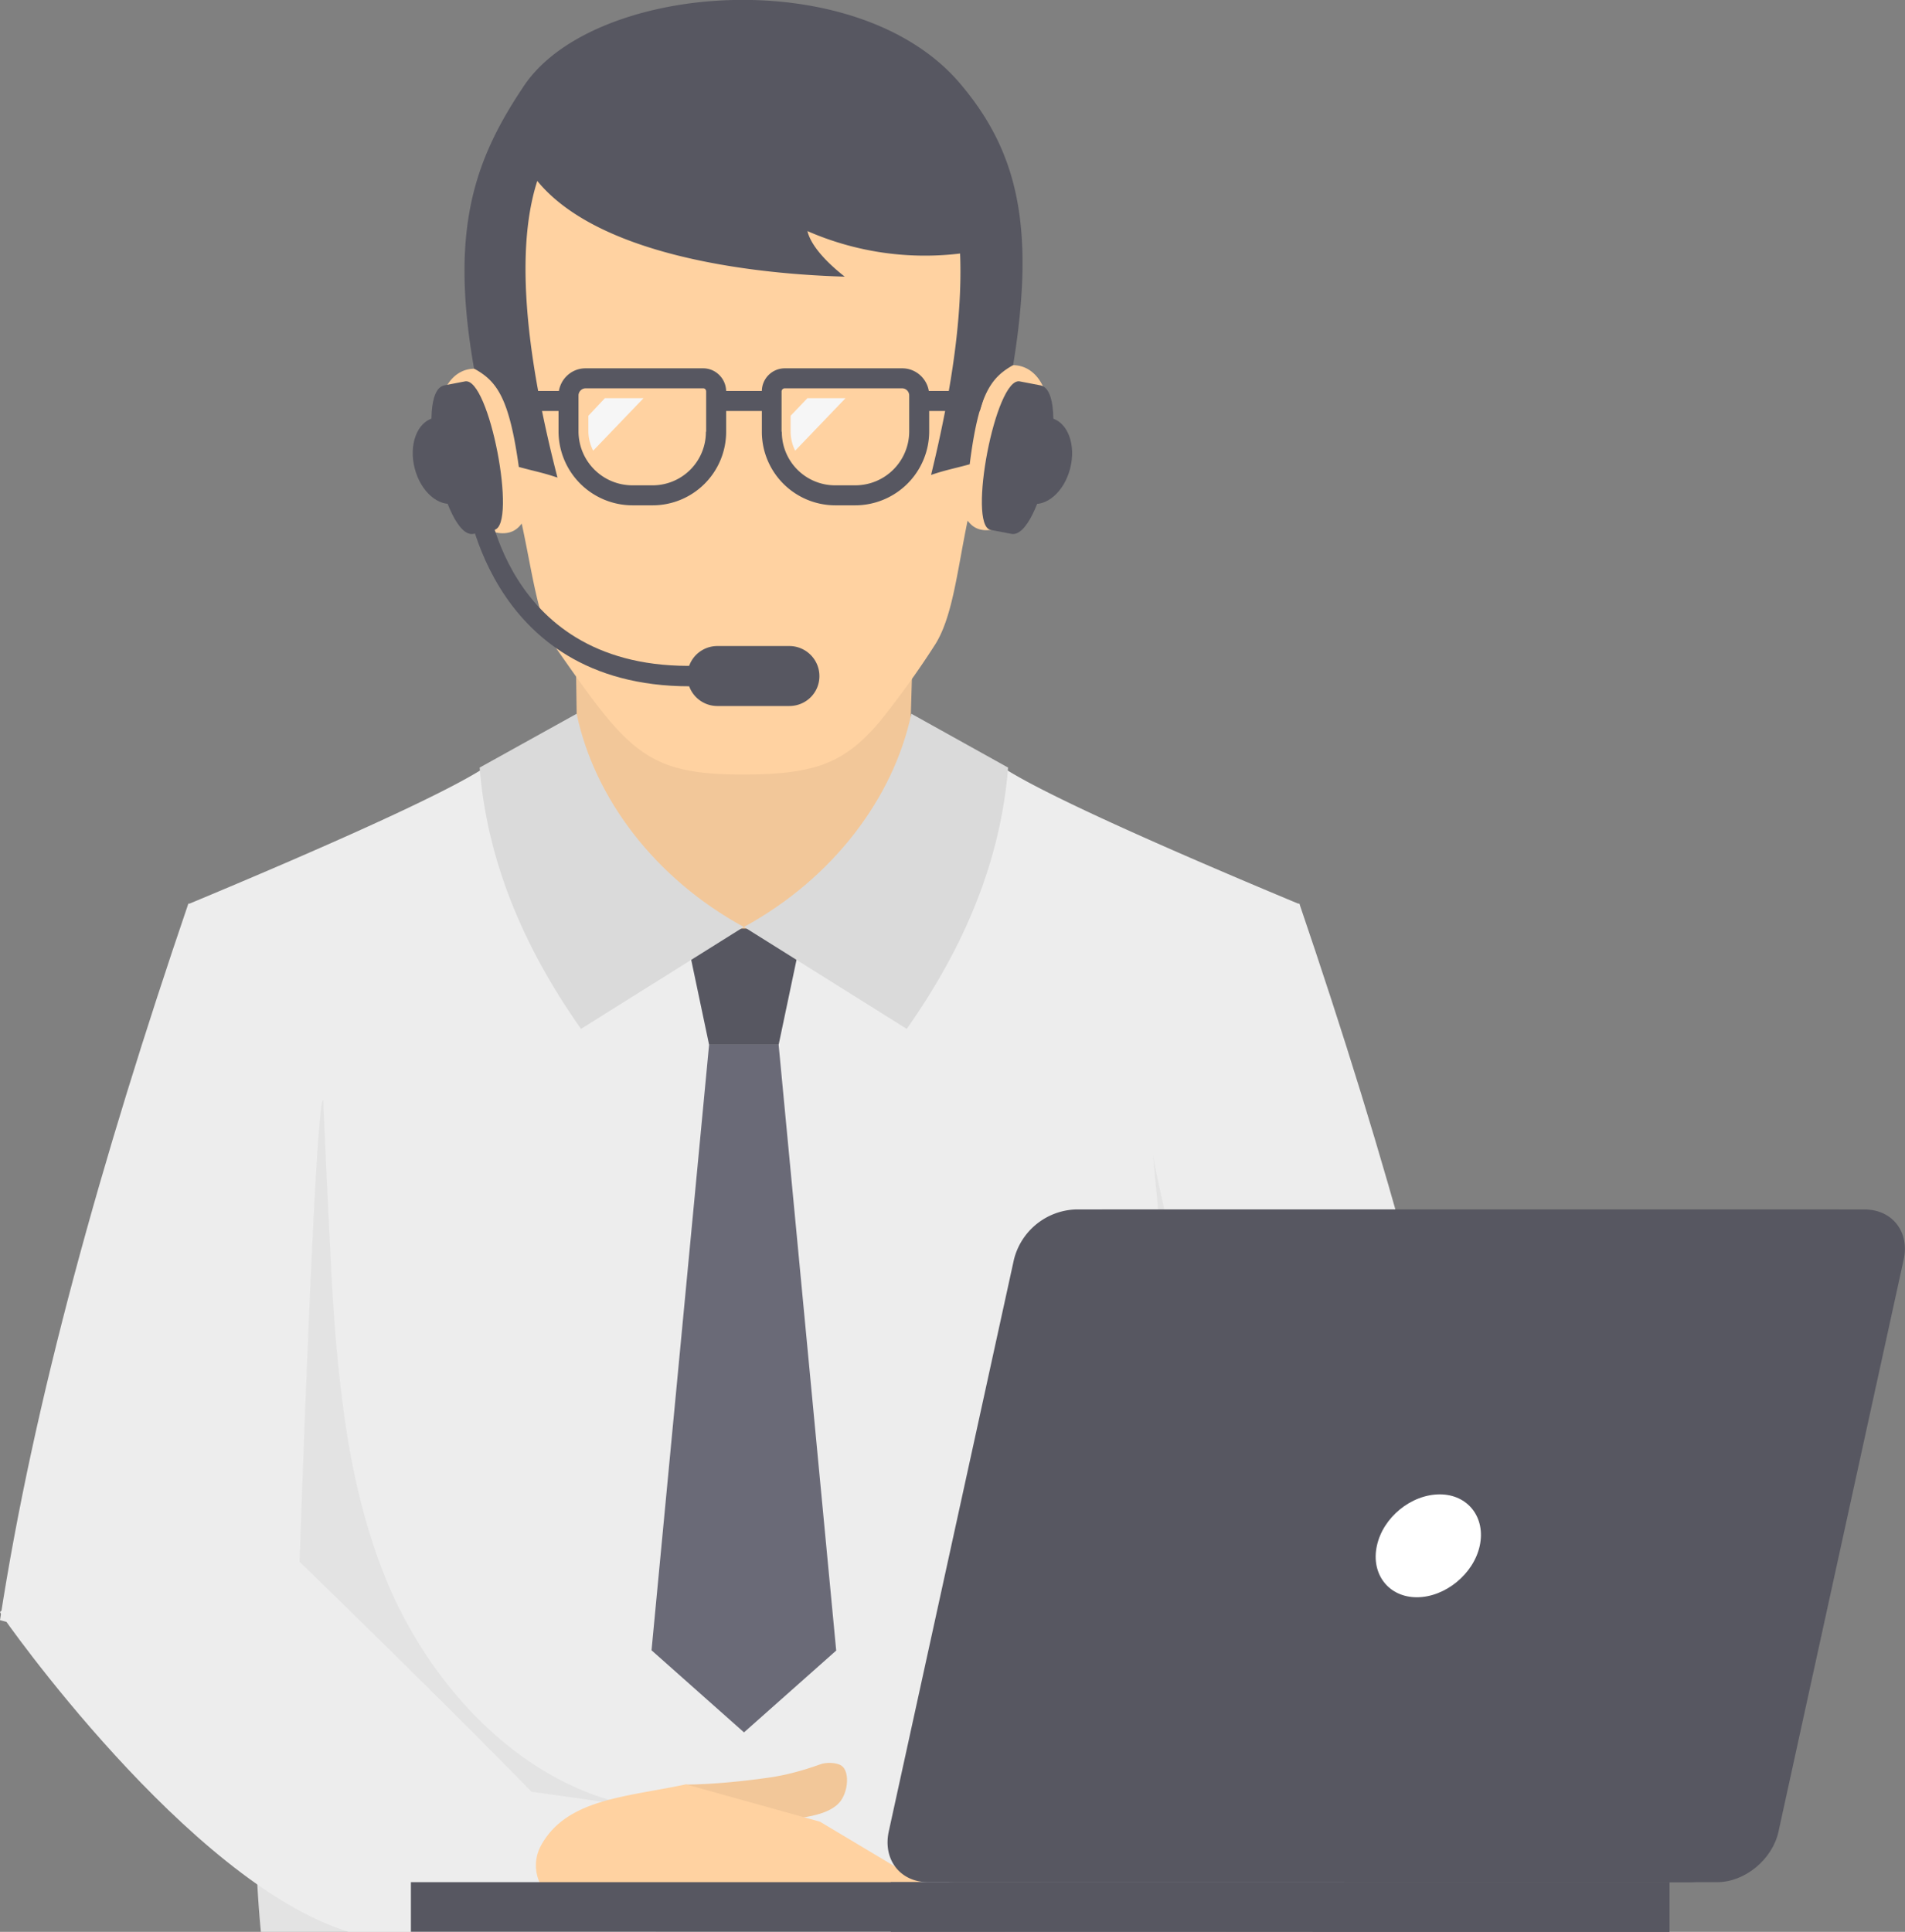 <svg xmlns="http://www.w3.org/2000/svg" width="71.489" height="72.485"><rect width="100%" height="100%" fill="#808080" stroke="none"/><path fill="#EDEDED" d="M9.9 63.39L0 60.79c1.26-8.2 3.8-17.3 7.07-26.89l9.9 2.6L9.88 63.4zM45.94 63.39l9.89-2.6c-1.26-8.2-3.8-17.3-7.07-26.89l-9.89 2.6 7.07 26.89z"/><path fill="#EDEDED" d="M55.83 60.48c0 .03-.02.05-.03.08-.04.1-.08.18-.12.27a74.62 74.62 0 01-2.47 5.03 85.01 85.01 0 01-3.97 6.63H37.69c0-.01 0-.02 0-.03.13-.35.24-.7.37-1.05a44.9 44.9 0 015.25-10.5 41.83 41.83 0 012.25-3c.12-.13.24-.25.34-.39.66-.76 1.34-1.48 2.05-2.17l7.83 5.1.05.03z"/><path fill="#EDEDED" d="M46.54 50.8a30.72 30.72 0 00-.63 6.72c-.01 1.93.09 3.88.18 5.84.07 1.6.14 3.23.15 4.83 0 1.46-.05 2.89-.2 4.3H9.79a43.9 43.9 0 01-.18-5.46c.03-1.22.08-2.45.14-3.67.09-1.96.19-3.9.18-5.84-.01-2.3-.16-4.56-.64-6.72-.82-3.68-1.15-8.38-2.22-16.87 0-.01.03-.01.03-.02 4.56-1.9 10.55-4.5 11.53-5.44.96.38 2.8.62 4.62.79 1.83.17 3.67.28 4.67.38 1.98-.21 7.35-.42 9.28-1.17.98.94 6.97 3.54 11.53 5.44 0 0 .02 0 .03.02-1.07 8.49-1.4 13.2-2.22 16.87z"/><path fill="#575761" d="M26.61 39.2l-.92-4.37 2.23-.06 2.22.06-.92 4.37z"/><path fill="#6A6A77" d="M26.61 39.2l-2.16 22.72L27.92 65l3.46-3.07-2.16-22.73z"/><g fill="#1D1D1B"><path d="M30.75 72.48h-19.3c0-.01 0-.02 0-.03v.03H9.78a43.9 43.9 0 01-.18-5.45c.7-.26 1.21-.9 1.54-2.04 0 0 .04-3.86.08-5.86.01-.34.02-.61.03-.82 0-.05 0-.1.01-.16.18-5.22.62-16.88.87-16.88.07 1.6.14 3.2.22 4.8.1 2.06.2 4.13.46 6.19.29 2.49.8 4.91 1.76 7.2.33.78.72 1.51 1.16 2.23 1.9 3.05 4.8 5.52 8.27 6.11-2.72-.39-5.46-.77-8.19-1.14-.43-.06-.85-.12-1.28-.18.58.53 1.2 1 1.84 1.4 4.14 2.6 9.6 3 14.37 4.6zM54.58 63.2a85.01 85.01 0 01-5.34 9.3h-4.18v-.04H36c.76-.25 1.45-.61 2.07-1.05 2.18-1.52 3.59-4.05 4.46-6.99.33-1.12.59-2.3.79-3.5 0 0 0 0 0-.02a48.03 48.03 0 00.51-5.58c.18-5.4-.43-10.34-.56-12 .15 1.24 1.75 6.87 2.3 14.6.01.07.01.15.02.23.04.5.06 2.28.07 4.17.03 2.17.05 4.49.07 5.1.14.33.32.59.52.77 1.6 1.55 4.76-1.5 8.34-5z" opacity=".05"/></g><path fill="#F2C799" d="M21.58 23.44l.04 1.92c-.01.01 0 .01 0 .01l.03 2.06.02.93.12 6.6 3.91-.08 2.12-.04H28l1.94-.05 4.02-.08.18-6.36.02-.81.06-2.05.05-1.7-12.68-.35z"/><path fill="#FFD2A1" d="M27.82 1.15c5.68-.02 10.21 3.72 9.79 10.45-.05.78-.14 1.52-.3 2.3 1.27-.7 2.38.54 1.94 2.45-.32 1.35-.97 3.17-1.72 3.44-.9.33-1.17-.23-1.22-.25-.4 1.94-.57 3.68-1.26 4.71a33.04 33.04 0 01-2.04 2.83c-1.33 1.57-2.44 1.96-5 1.98-.01 0-.02 0-.02 0-2.55.01-3.66-.36-5.02-1.91-.6-.69-1.24-1.6-2.08-2.8-.7-1.03-.89-2.76-1.31-4.7-.05.02-.32.58-1.22.26-.75-.26-1.43-2.06-1.76-3.41-.47-1.9.62-3.17 1.9-2.47-.17-.78-.27-1.53-.32-2.31C17.67 5 22.15 1.2 27.82 1.15z"/><path fill="#575761" d="M36 3.1c2.18 2.55 2.87 5.38 2.02 10.6-.86.48-1.3 1.12-1.63 3.72-.62.17-.89.21-1.45.4 3.39-13.85-1.98-14.1-3.45-14.38a37 37 0 00-7.3.05c-1.47.3-6.83.62-3.27 14.43-.56-.19-.83-.23-1.45-.4-.36-2.59-.82-3.22-1.68-3.69-.92-5.22.01-7.84 1.88-10.62C22.27-.65 32.1-1.44 36 3.1z"/><path fill="#575761" d="M24.44 1.18a4.2 4.2 0 00-2 .62c-.87.48-3.1 3.72-2.64 4.48 1.9 3.1 7.76 3.98 11.9 4.1-.46-.36-1.24-1.05-1.4-1.71a11 11 0 007.17.57c-.74-2.02-1.53-4.13-3.1-5.6-1.28-1.2-2.98-1.86-4.7-2.18s-3.48-.3-5.23-.28z"/><path fill="#DADADA" d="M21.8 38.6c-2.2-3.12-3.53-6.37-3.8-9.8l3.64-2.02c.66 3.15 2.92 6.17 6.27 8l-6.1 3.82zM34.03 38.6c2.2-3.12 3.53-6.37 3.8-9.8l-3.63-2.02c-.67 3.15-2.93 6.17-6.28 8l6.1 3.82z"/><g fill="#575761"><path d="M18.55 19.88l-.78.15c-1.11.23-2.25-5.33-1.1-5.57l.78-.15c.91-.18 1.97 5.4 1.1 5.57z"/><ellipse cx="16.67" cy="17.284" rx="1.145" ry="1.649" transform="rotate(-14.164 16.668 17.285)"/></g><g fill="#575761"><path d="M37.17 19.88l.78.15c1.11.23 2.25-5.33 1.1-5.57l-.78-.15c-.91-.18-1.97 5.4-1.1 5.57z"/><ellipse cx="39.05" cy="17.284" rx="1.145" ry="1.649" transform="scale(-1) rotate(14.153 139.24 -314.575)"/></g><path fill="#575761" d="M25.88 25.75c-7.73 0-8.44-7.37-8.44-7.44l.77-.07c.02.28.66 6.93 7.93 6.74l.02.77c-.1 0-.2 0-.28 0z"/><path fill="#575761" d="M30.75 25.37c0 .62-.5 1.12-1.13 1.12h-2.7a1.12 1.12 0 010-2.25h2.7c.62 0 1.13.5 1.13 1.13z"/><g><path fill="#575761" d="M26.5 16.2v-1.51c0-.07-.05-.12-.11-.12h-4.41a.27.27 0 00-.27.27v1.34c0 1.12.9 2.03 2.03 2.03h.75a2 2 0 002-2.01zm.75-1.51v1.5a2.76 2.76 0 01-2.76 2.77h-.75a2.78 2.78 0 01-2.78-2.78v-1.34c0-.56.45-1.02 1.01-1.02h4.42c.47 0 .86.39.86.87zM29.33 16.2v-1.51c0-.07.06-.12.12-.12h4.4c.15 0 .27.12.27.27v1.34c0 1.12-.9 2.03-2.03 2.03h-.75a2 2 0 01-2-2.01zm-.74-1.51v1.5a2.76 2.76 0 002.75 2.77h.75a2.78 2.78 0 002.78-2.78v-1.34c0-.56-.45-1.02-1.01-1.02h-4.41a.86.86 0 00-.86.87z"/><path fill="#575761" d="M21.33 15.42h-2.27l-.22-.75h2.5zM34.5 15.42h2.27l.22-.75H34.5zM27.07 14.67h1.7v.75h-1.7z"/><path fill="#F6F6F6" d="M22.7 14.94l-.62.66v.58c0 .27.07.51.18.73l1.89-1.97H22.7zM30.3 14.94l-.63.66v.58c0 .27.06.51.17.73l1.89-1.97h-1.44z"/></g><path fill="#EDEDED" d="M24.61 72.48H13.07c-6-1.86-13-11.83-13.03-11.92-.01-.03-.03-.05-.04-.08l.05-.04 7.83-5.1c.71.7 16.2 15.54 16.73 17.14z"/><g><path fill="#F2C799" d="M30.78 66.2c-.64.23-1.27.4-1.88.49-.98.14-2.12.26-3.16.27-.2 0 1.16 1.27 1.62 1.34.75.1 1.07.15 1.8.03s1.94-.15 2.39-.76c.3-.42.32-1.12.03-1.32-.19-.13-.6-.13-.8-.05z"/><path fill="#FFD2A1" d="M25.74 66.95l5.03 1.4 4.92 2.94-9.01-.23c-1.48.73-3.18.41-4.95.48a1.55 1.55 0 01-1.43-2.29c.96-1.76 3.19-1.82 5.44-2.3z"/></g><g><path fill="#575761" d="M33.35 68.73l4.7-21.47a2.48 2.48 0 012.3-1.88h28.61c1.04 0 1.7.84 1.47 1.88l-4.7 21.47a2.48 2.48 0 01-2.3 1.89h-28.6c-1.05 0-1.7-.85-1.48-1.89z"/><path fill="#575761" d="M35.84 70.62h28.6c1.04 0 2.07-.85 2.3-1.89l4.7-21.47c.23-1.04-.43-1.88-1.47-1.88h-28.6c-1.05 0-2.07.84-2.3 1.88l-4.7 21.47c-.23 1.04.43 1.89 1.47 1.89z"/><path fill="#FFF" d="M51.67 58c-.23 1.06.44 1.93 1.5 1.93s2.13-.87 2.36-1.93-.44-1.93-1.5-1.93c-1.07 0-2.13.86-2.36 1.93z"/><path fill="#575761" d="M15.42 72.48H62.65v-1.86H15.42z"/><path fill="#575761" d="M33.43 70.62h29.22v1.87H33.43z"/></g></svg>